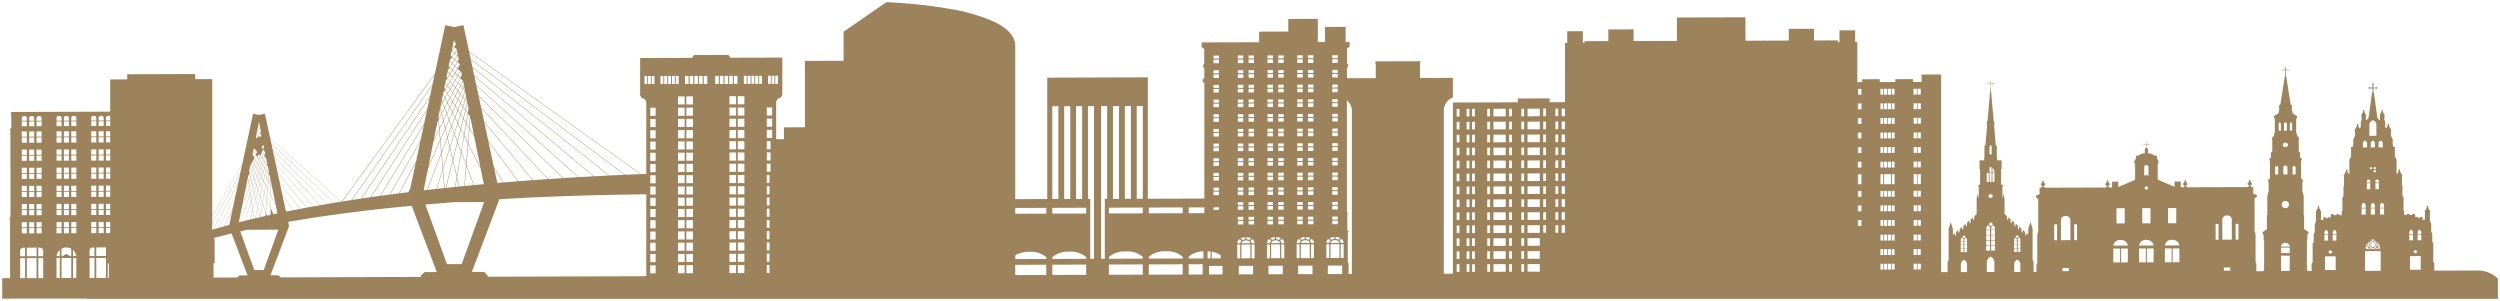 <svg xmlns="http://www.w3.org/2000/svg" width="567.865" height="68.383" viewBox="0 0 567.865 68.383"><g data-name="Charleston Skyline"><path data-name="Subtraction 1" d="M567.365 67.883H19.782v-.05H2.405L.5 67.839V63.2l1.793-.005v-13.38l-.182-.263v-.145h.26V29.672l-.117-.26v-.207h.308v-3.138l-.092-.15v-.483l22.565-.07V18.04l3.86-.013v-1.161l15.451-.048v1.161l3.862-.011V49l6.831-11.777 2.441-11.385 1.348.277 1.354-.285 1.192 5.548L77.544 45.8l.058-.009h.032L98.782 16.7l2.351-10.975 2.064.422 2.068-.435 1.275 5.937 39.037 27.9 1.224-.052v-16.13a1.125 1.125 0 0 0-1.024-1.072l-.375-.641V13.18l11.79-.038.438-.642 7.84-.025.438.639 11.792-.034v8.476l-.375.639a1.134 1.134 0 0 0-1.022 1.081v8.347h1.763v-2.7l4.77-.016V13.831l8.778-.026V7.21L201.32.5h.015a110.937 110.937 0 0 1 14.631 1.56 39.677 39.677 0 0 1 10.069 2.987c3.037 1.5 4.577 3.309 4.577 5.38v34.808l7.267-.022V17.639l22.85-.074v27.578l12.832-.041V18.841l-.38-.286v-.544l.371-.236V15.5l-.256-.256v-.5l.24-.235v-3.358l-.593-.492V9.637L286 9.594V7.187l6.631-.019V4.3l6.708-.022v5.28l1.617-.006V6.115l4.7-.013v3.432l.907-.005v1.025l-.593.5v3.359l.242.236v.494l-.258.259v2.274l.144.091 6.4-.02v-3.218l-.09-.224v-.369l10.225-.032v.368l-.093.224v3.217l7.474-.025v4.459a3.208 3.208 0 0 0-2.059 3.138v36.89l2.059-.009v-38.88l14.748-.047v-.866l7.226-.02v.864l3.5-.013V9.764h.5V7.1l3.552-.012v2.663h.384v-.396l5.4-.018V6.681l5.742-.016V9.32l9.836-.028V3.977l15.576-.047v5.311l9.836-.029V6.553l5.738-.018v2.658l5.4-.018v.4h.384V6.9l3.553-.009v2.665h.494v9.112l1.092-.006V18l4-.011v.655l3.544-.01v-.654l4-.013v.657l1.956-.006v-1.692l4.453-.012v44.907h1.46v-2.35l.227-.361v-7.1l.49-1.569.485 1.566v1.346l.446-.389v.677l.283-.244v-.68l.545-.48v.679l.279-.244V52l.545-.476v.676l.283-.247v-.68l.542-.476v.679l.283-.246v-.676l.541-.48v.68l.285-.245v-.682l.546-.474v.678l.278-.243v-.681l.541-.469v-3.461l.24-1.231.242 1.23h.009v-2.733l-.142-.177v-.153l.442-.223v-3.328l-.125-.2v-1.94l1.015-.005.094-1.034V33.04h.207l.393-4.474h-.045v-1.07h.135l.528-5.96-.018-.1.025-.075.119-1.017a.09.09 0 0 1-.047-.073.086.086 0 0 1 .058-.075V19.02h-.413v.041a.042.042 0 0 1-.018.032h-.034l-.185-.077h-.01l-.008-.011-.009-.014v-.013l.011-.011.013-.007.185-.075a.038.038 0 0 1 .019 0 .029.029 0 0 1 .019.006.034.034 0 0 1 .018.029v.041h.413v-.363h-.018a.054.054 0 0 1-.034-.015.037.037 0 0 1 0-.028l.05-.184.008-.01.007-.011h.044l.01.015.008.007.053.185a.038.038 0 0 1-.007.028c-.014.01-.021.015-.033.015h-.012v.363h.4l.063-.063a.033.033 0 0 1 .029-.012h.15a.051.051 0 0 1 .036.016.037.037 0 0 1 0 .034l-.04.059.04.059a.034.034 0 0 1 0 .032.046.046 0 0 1-.036.018h-.15a.035.035 0 0 1-.029-.011l-.063-.066h-.4V20.2a.084.084 0 0 1 .06.075.087.087 0 0 1-.052.073l.121 1.017.025.075-.018.1.526 5.955h.141v1.07h-.045l.393 4.473h.209v2.34l.09 1.038 1.011-.005v1.945l-.123.2v3.323l.442.227v.148l-.14.179v2.733h.013l.243-1.229.238 1.229v3.465l.535.461v.678l.281.243v-.678l.548.476v.676l.28.246v-.68l.546.474v.673l.277.243v-.678l.546.472v.678l.279.247v-.68l.547.475v.678l.278.243V52.2l.548.472v.68l.279.242v-.678l.446.388v-1.346l.491-1.569.485 1.567v7.1l.225.357v2.346h.656v-1.822l.182-.171v-6.442l.217-.666v-7.413l-.539-.492v-.323l.837-.277v-1.516h.373a.53.53 0 0 1 .216-.2c.064-.037.092-.058.1-.074a.032.032 0 0 0-.009-.027.093.093 0 0 1-.017-.052c0-.026-.048-.052-.109-.086-.112-.063-.266-.148-.266-.3 0-.119.089-.194.175-.267s.153-.13.153-.222v-.035c0-.159 0-.163.072-.239a.193.193 0 0 0 .047-.12c.005-.043.01-.078.065-.078s.06.035.065.08a.184.184 0 0 0 .045.119c.078.077.078.08.078.248v.024c0 .093.073.156.15.222a.364.364 0 0 1 .171.266c0 .145-.151.231-.261.293-.065.037-.114.064-.114.092a.089.089 0 0 1-.017.051c-.007.01-.012.017-.009.026s.032.037.1.073a.468.468 0 0 1 .213.2l13.807-.041a.5.5 0 0 1 .213-.206c.069-.037.1-.057.1-.073a.031.031 0 0 0-.008-.024.083.083 0 0 1-.018-.05c0-.027-.052-.056-.111-.09-.111-.062-.264-.148-.264-.295a.37.37 0 0 1 .172-.269c.078-.067.151-.131.151-.223 0-.188 0-.188.079-.27a.193.193 0 0 0 .046-.122c.005-.045.009-.08.06-.08s.059.034.065.081a.189.189 0 0 0 .047.121c.074.073.074.077.074.234v.036c0 .092.074.155.152.221a.369.369 0 0 1 .175.269c0 .145-.152.232-.263.295-.064.036-.114.065-.114.092a.084.084 0 0 1-.016.048.035.035 0 0 0-.009.027c0 .016.032.036.1.072a.481.481 0 0 1 .218.2h.6v-1.311h1.4v1.22l3.833-1.655V37.19l-.222-.346v-.327h.164a2.157 2.157 0 0 1 .3-.628l-.01-.014a.308.308 0 0 1-.084-.221.216.216 0 0 1 .12-.2c.04-.027.074-.049.074-.1a.091.091 0 1 1 .162 0c0 .044.032.066.07.091l.01.007.018.013a2.654 2.654 0 0 1 1.624-.67v-.588a.5.5 0 0 1 .3-.661v-.764h-.422v.041a.035.035 0 0 1-.016.028.053.053 0 0 1-.023.006h-.016l-.193-.075-.02-.015v-.032l.02-.013.193-.078a.042.042 0 0 1 .017 0 .062.062 0 0 1 .023 0 .035.035 0 0 1 .016.027v.045h.422v-.464a.039.039 0 0 1 .078 0v.461h.407l.061-.064a.037.037 0 0 1 .029-.014h.157a.05.05 0 0 1 .034.016.036.036 0 0 1 0 .034l-.037.059.037.063a.033.033 0 0 1 0 .032.048.048 0 0 1-.034.016h-.157a.037.037 0 0 1-.029-.011l-.061-.064h-.407v.764a.5.5 0 0 1 .307.661v.585a2.676 2.676 0 0 1 1.624.66l.022-.015c.04-.028.07-.049.07-.1a.13.13 0 0 1 .085-.133.131.131 0 0 1 .081.133c0 .045.034.067.073.093a.215.215 0 0 1 .12.2.31.31 0 0 1-.083.224l-.007.01a2.03 2.03 0 0 1 .292.629h.168v.327l-.221.345v3.645l3.833 1.628v-1.208h1.4v1.312h.6a.49.49 0 0 1 .213-.205c.069-.038.1-.057.1-.072s0-.016-.008-.024a.08.08 0 0 1-.017-.049c0-.027-.047-.054-.107-.088-.115-.065-.266-.151-.266-.3a.364.364 0 0 1 .171-.267c.077-.068.15-.13.15-.222 0-.195 0-.195.079-.275a.19.19 0 0 0 .043-.116c.006-.047.01-.083.063-.083s.059.035.064.081a.182.182 0 0 0 .046.118c.074.073.074.08.074.232v.043c0 .089.072.151.15.217a.369.369 0 0 1 .175.271c0 .145-.15.232-.261.3-.064.038-.112.066-.112.093a.084.084 0 0 1-.016.048c-.007.01-.011.017-.009.025s.029.035.1.072a.444.444 0 0 1 .211.2l13.809-.043a.527.527 0 0 1 .211-.206c.069-.038.1-.059.1-.074s0-.015-.008-.024a.083.083 0 0 1-.016-.048c0-.027-.049-.055-.11-.089-.115-.065-.267-.15-.267-.3a.368.368 0 0 1 .175-.269c.079-.068.153-.13.153-.222v-.034c0-.16 0-.163.076-.238a.189.189 0 0 0 .046-.12c.005-.046.01-.082.064-.084s.058.036.062.082a.185.185 0 0 0 .044.12c.076.075.076.078.076.239v.034c0 .09.073.153.15.22a.372.372 0 0 1 .174.272c0 .145-.15.231-.26.293-.063.036-.113.064-.113.092a.077.077 0 0 1-.016.047c-.007.01-.011.017-.009.026s.031.034.1.071a.487.487 0 0 1 .213.206h.371V44l.839.272v.32l-.539.5V52.5l.218.666v6.443l.183.168V61.6l1.649-.006v-.211l.114-.215v-6.7l-.114-.125v-1.095h-.225v-.5l.984-.714v-3.186l.09-.047v-4.464l.133-.095v-.4l.157-.182v-2.339l-.147-.17V40.9l.438-.313v-4.039l-.148-.265v-.229l.379-.256v-1.123l.306-.252V31.6l-.081-.113v-.232l.316-.132v-.213l.175-.107v-.447l.173-.161v-3.137l-.173-.281v-.438c.011-.005.956-.434 1.046-.809v-.285l.119-.141v-.93l-.049-.122v-.125l.317-.177.912-5.8a.188.188 0 0 1 .029-.208.644.644 0 0 1 .063-.371.7.7 0 0 1 .083-.109v-1.3h-.744a.062.062 0 0 1-.059-.064.059.059 0 0 1 .059-.065h.744v-.65c0-.006.008-.055.08-.055s.073.048.074.053v.652h.748a.066.066 0 0 1 0 .131h-.748v1.3a.722.722 0 0 1 .087.111.612.612 0 0 1 .065.368.187.187 0 0 1 .025.209l.916 5.8.313.175v.127l-.048.124v.928l.117.142v.282c.092.363.952.758 1.05.8v.439l-.177.286v3.133l.177.161v.446l.17.109v.213l.323.131v.234l-.085.109v2.824l.31.249v1.124l.377.251v.232l-.153.265v4.034l.44.313v.253l-.146.173v2.334l.161.181v.4l.131.1v4.463l.09.044V52l.981.7v.5h-.227v1.092l-.11.125v6.7l.11.214v.211h.957v-1.696l.233-.235v-4.316l.231-.24V53.2l.245-.442V50.99l.289-.8V48.3l-.108-.105.546-1.016-.065-.133v-.138l.187-.167.191.167v.138l-.069.133.544 1.012-.1.107v1.675h.543v-.61l.64-.005v.215h.422v-.215h.62v-.478h.018v-.224h.64v.225h.627v-.222l.636-.005v.225h.574v-.941h.146v-2.777l-.08-.148v-.1h.135l.2-.5V42.4l.115-.43v-1.953l-.115-.11.582-1.014-.07-.132v-.136l.2-.168.2.164v.14l-.067.129.481.841v-3.443l.393-.7v-1.836l-.068-.247v-.1h.4l.162-.61V31.7l.395-.835v-1.113l-.115-.11.584-1.058-.072-.136V28.3l.2-.172.2.169v.143l-.074.14.353.637.234-.381V27.71l.175-.45v-.939l-.1-.093.488-.891-.059-.116V25.1l.17-.148.167.144v.12l-.058.12.49.886-.1.1v.938h.155l.423-.412.752-5.332v-.336l.094-.165h.065v-.942h-.545a.119.119 0 0 1-.123.1.126.126 0 0 1-.122-.079h-.009a.122.122 0 0 1-.13-.113.124.124 0 0 1 .13-.117.154.154 0 0 1 .132-.08.119.119 0 0 1 .123.1h.545v-.651h.022a.118.118 0 0 0 .061-.016h-.083v.014a.119.119 0 0 1-.11-.114.118.118 0 0 1 .088-.107.123.123 0 0 1 .133-.122.121.121 0 0 1 .126.114.129.129 0 0 1 .086.115.12.12 0 0 1-.11.114v.651h.544a.128.128 0 0 1 .123-.1.138.138 0 0 1 .126.079h.01a.115.115 0 1 1 0 .229.162.162 0 0 1-.133.078.126.126 0 0 1-.123-.1h-.544v.942h.068l.09.163v.336l.751 5.327.424.411h.155v-.937l-.1-.1.487-.891-.056-.117v-.121l.168-.143.173.143v.121l-.063.117.492.887-.1.1v.938l.18.448v1.131l.229.377.353-.637-.07-.138v-.143l.2-.172.2.17v.143l-.07.136.582 1.057-.116.111v1.111l.4.832v1.09l.157.612h.4v.1l-.067.251v1.837l.393.692V39.7l.487-.841-.07-.132v-.136l.2-.167.2.165v.138l-.07.132.582 1.011-.116.107v1.952l.115.426v2.015l.194.5h.137v.1l-.078.151v2.764h.144v.941h.575V48.6h.638v.224h.624V48.6h.638v.222h.018v.478h.62v.213h.422v-.211h.64v.61h.544v-1.691l-.1-.106.546-1.014-.069-.132v-.136l.188-.167.188.163v.139l-.065.132.55 1.011-.112.107v1.886l.292.8v1.776l.242.44v1.851l.234.24v4.314l.229.234v1.713l9.747-.033h.019a6.613 6.613 0 0 1 4.681 1.847v4.6ZM5.694 58.632h-1.11v4.549h1.11v-4.549Zm2.606-.007-2.2.006v4.548l2.2-.005Zm1.514-.007H8.703v4.552h1.111v-4.55Zm3.764-.011h-.738v4.549h.741v-4.55Zm2.609-.007-2.207.005v4.549l2.207-.007V58.6Zm1.145 0h-.741v4.548h.741V58.6Zm4.134-.013h-1.109v4.549h1.111v-4.552Zm2.61-.009-2.206.007v4.549l2.206-.007Zm.4 1.258v3.284h.252v-3.288Zm24.285-5.676v5.6h-.252v3.287l5.408-.018.478-.469 1.832-.005-3.617-9.531c-.127.027-.251.057-.374.088l-.193.047c-1.108.275-2.075.529-2.954.775l-.195.056c-.209.06-.409.118-.611.173Zm14.5 8.373.477.468 31.895-.1v-.311l.79-.782 2.8-.009-5.715-15.057c-8.367.79-15.977 1.726-23.265 2.86-1.795.284-3.36.542-4.787.791l.207.975-4.228 11.166Zm46.708-.766.789.774v.313l36.042-.114V44.132l-1.877.027c-8.566.114-16.979.363-25.006.741-2.334.113-4.454.224-6.481.342l-6.261 16.532Zm127.69-1.639-7.051.021v2.328l7.051-.023v-2.326Zm9.061-.029-7.689.026v2.325l7.689-.021V60.1Zm12.854-.039-7.692.023v2.328l7.692-.023V60.06Zm9.061-.028-7.69.025v2.328l7.69-.025v-2.329Zm4.543-.014-3.17.009v2.33l3.17-.011v-2.329Zm4.518.388-3.065.009v1.927l3.065-.011v-1.926Zm6.935-.022-3.254.01v1.926l3.254-.011v-1.925Zm6.746-.022-3.254.009V62.3l3.254-.013v-1.925Zm6.746-.019-3.256.009v1.924l3.256-.007Zm6.746-.022-3.252.01v1.924l3.252-.009v-1.925Zm1.453-7.941v.2l-.175.363v6.617l.175.263v2.421h.753V25.351a3.212 3.212 0 0 0-1.133-2.58v25.492l.187.1v.255l-.1.135v3.623Zm-157.4 7.875-1.221.006V62.1h1.221Zm6.585-.02-1.5.006v1.837l1.5-.005Zm1.889-.007h-1.5v1.841l1.5-.006v-1.835Zm9.794-.03h-1.5v1.839l1.5-.005Zm1.891-.01-1.5.01v1.836h1.5Zm5.7-.016-.613.006v1.837h.613v-1.843ZM446.1 59.007a1.231 1.231 0 0 0-.7.954v1.845h1.4v-1.85a1.227 1.227 0 0 0-.7-.949Zm6.057-.718a1.562 1.562 0 0 0-.862 1.176v2.321h1.725v-2.323a1.537 1.537 0 0 0-.864-1.172Zm6.061.681a1.247 1.247 0 0 0-.7.951v1.849l1.394-.006v-1.846a1.254 1.254 0 0 0-.7-.948Zm-126.7 1.061h-.638v1.732h.638Zm2.266-.007h-.64v1.731h.64v-1.731Zm1.237-.006-.636.006v1.728h.636v-1.734Zm3.441-.007h-.636v1.731h.636Zm3.559-.013-2.787.011v1.727l2.787-.009Zm1.41 0h-.636v1.729h.636Zm2.776-.009h-.64v1.729h.64Zm3.557-.011-2.783.007v1.728l2.783-.007v-1.73Zm120.159.891-1.437.007v.716l1.437-.005v-.718Zm50.177-2.796-1.956.006v3.452l1.956-.006v-3.452Zm20.663-1.03-3.553.011v4.468l3.553-.013v-4.466Zm-34.175 3.711-1.435.006v.714l1.435-.005ZM63.223 52.167l-7.009.023-.3.067c-.406.09-.878.194-1.341.3l3.189 8.789 2.14-.009 3.322-9.172Zm467.319 6.061-2.434.005v3.1l2.434-.009v-3.1Zm19.317-.059-2.429.007v3.093l2.429-.007Zm-122.1 1.74h-.615v1.331h.615Zm.168 0v1.332h.737v-1.33Zm1.639 0h-.736v1.33h.736v-1.333Zm.782 0h-.611v1.328h.611Zm5.066-.014h-.737v1.328h.737v-1.335Zm.9 0h-.737v1.328h.737ZM109.972 45.9l-6.751.022c-2.4.181-4.558.357-6.605.539l4.913 13.54 3.342-.013 5.1-14.088Zm371.589 10.553h-1.532v3.155l1.532-.007v-3.148Zm1.769-.007-1.532.005V59.6l1.532-.005v-3.149Zm4.085-.013-1.532.006v3.153h1.532v-3.159Zm1.768-.007-1.533.007v3.153l1.533-.006v-3.154Zm4.083-.009h-1.527v3.154l1.527-.005v-3.149Zm1.772 0h-1.533v3.151l1.533-.007v-3.148ZM148.926 57.7l-1.221.005v1.841l1.221-.005Zm6.585-.018h-1.5v1.839l1.5-.007v-1.836Zm1.889 0h-1.5v1.837h1.5v-1.844Zm9.794-.034-1.5.007v1.839l1.5-.005Zm1.891-.005-1.5.005v1.841l1.5-.007Zm5.7-.018h-.613v1.839h.613Zm59.03-.431a6.282 6.282 0 0 0-3.2.778v.875l7.051-.023v-.4a5.308 5.308 0 0 0-3.813-1.233Zm97.7-.1h-.638v1.732h.638V57.09Zm2.266-.005h-.64v1.731h.64Zm1.237-.006-.636.006v1.726h.636Zm-92.139.079a5.47 5.47 0 0 0-3.845 1.254v.4l7.689-.025v-.4a5.426 5.426 0 0 0-3.82-1.23Zm95.58-.09h-.636V58.8h.636Zm3.559-.013-2.787.009V58.8l2.787-.011Zm.773 0v1.731h.636v-1.736Zm-95.139-11.876v13.6h.848V24.111h-1.377v21.07Zm98.548 11.86h-.64v1.727h.64ZM251.485 24.1h-1.377v34.674h.844v-13.6h.534V24.1Zm98.275 32.934-2.783.007v1.73l2.783-.009v-1.728Zm-94.032.084a5.365 5.365 0 0 0-3.845 1.254v.4l7.692-.023v-.4a5.3 5.3 0 0 0-3.813-1.229Zm9.062-.028a5.378 5.378 0 0 0-3.845 1.252v.4l7.69-.025v-.4a5.323 5.323 0 0 0-3.827-1.231Zm8.561-.011a5.1 5.1 0 0 0-3.343 1.238v.4l3.343-.013Zm.946-.006V58.7h.671v-1.564a8.373 8.373 0 0 0-.671-.063Zm.948.106V58.7l2.026-.007v-.733a5.349 5.349 0 0 0-2.024-.781Zm6.465-1.637h-.669v3.134h.669v-3.134Zm2.306-.007-2.024.007v3.133l2.024-.005v-3.135Zm.95 0h-.666v3.136h.669v-3.14Zm3.49-.013-.669.006v3.135h.669v-3.145Zm2.308-.005-2.026.005v3.137l2.026-.007v-3.139Zm.948 0h-.669v3.135h.669v-3.141Zm3.488-.017h-.669v3.135h.669V55.5Zm2.306-.007-2.022.007v3.136l2.025-.009v-3.135Zm.279 0v3.133h.669v-3.134Zm6.467-.022-2.026.007v3.135l2.026-.007V55.47Zm-2.306.007h-.665v3.131h.665v-3.132Zm3.254-.009h-.667V58.6h.667v-3.132Zm-299.51.788h-.263c-.748 0-.835.516-.844.673v1.278l1.11-.006Zm2.61-.007H6.1v1.95h2.2Zm.4 0v1.945h1.111v-1.279c-.014-.2-.123-.667-.84-.667Zm4.875.524a2.607 2.607 0 0 0-.741 1.408h.741v-1.4Zm1.5-.546a2.353 2.353 0 0 0-1.1.259v1.691h.27l.831-.532.837.53h.269v-1.697a2.313 2.313 0 0 0-1.094-.252Zm1.509.535v1.412l.741-.005a2.585 2.585 0 0 0-.732-1.408Zm4.875-.555h-.267c-.748 0-.835.515-.844.672a.264.264 0 0 0 0 .045v1.233h1.111v-1.951Zm2.61-.009-2.206.009v1.947l2.206-.007Zm403.676.4h-.615v1.331h.615Zm.9 0h-.737v1.328h.737Zm.9 0h-.736v1.329h.736Zm.782 0h-.611v1.328h.611Zm5.066-.013h-.737v1.33h.737v-1.338Zm.9-.005h-.737v1.332h.737Zm93.019.27a.974.974 0 0 0-.265.163.848.848 0 0 0-.184.221.906.906 0 0 0 .184.224 1.18 1.18 0 0 0 .261.159 1.048 1.048 0 0 0 .267-.161.828.828 0 0 0 .184-.222.778.778 0 0 0-.184-.222.943.943 0 0 0-.248-.171Zm19.311-.059a.954.954 0 0 0-.258.159.813.813 0 0 0-.185.226.9.9 0 0 0 .185.22.969.969 0 0 0 .265.159 1.06 1.06 0 0 0 .259-.159.982.982 0 0 0 .188-.225.922.922 0 0 0-.188-.222.844.844 0 0 0-.251-.167Zm-28.523-.553-1.956.007v1.241l1.956-.007v-1.24Zm-74.724.261v.771h.626V56.5Zm.811 0v.771h.625V56.5Zm11.305-.036v.773h.622v-.769Zm1.435 0h-.622v.771h.622v-.772Zm-310-1.317h-1.221v1.84h1.221Zm6.585-.022h-1.5v1.839l1.5-.005Zm1.889-.005h-1.5v1.839l1.5-.006Zm294.623.695h-.864v1.117h.864Zm-284.824-.73-1.5.006v1.837h1.5Zm285.949.723h-.862v1.116h.862v-1.116Zm-284.058-.73-1.5.007v1.838l1.5-.005Zm5.086-.014V56.9l.613-.005v-1.831Zm363.875 1.208v.019a.347.347 0 0 1-.212.311h.847a1.288 1.288 0 0 1-.57-.268l-.032-.031-.007-.007-.025-.023Zm1.873-.007a.411.411 0 0 1-.056.057 1.317 1.317 0 0 1-.575.279h.844a.349.349 0 0 1-.213-.31v-.023Zm-2.291-.231a.287.287 0 0 0-.3.263.282.282 0 0 0 .3.257.264.264 0 1 0 0-.521Zm2.713-.009a.265.265 0 1 0 .3.26.285.285 0 0 0-.305-.26Zm-2.013.331a1.242 1.242 0 0 0 .658.181 1.277 1.277 0 0 0 .658-.184h-.05a1.792 1.792 0 0 1-.611-.106 1.915 1.915 0 0 1-.618.111h-.04ZM446 55.649h-.626v.772H446Zm.811 0h-.625v.77h.625Zm11.3-.036h-.622v.771h.622Zm.191 0v.773h.622v-.776Zm79.965.086a1.115 1.115 0 0 0-.076.555c.022 0 .073.006.148.006a1.714 1.714 0 0 0 .5-.073 1.546 1.546 0 0 1-.326-.213 1.305 1.305 0 0 1-.249-.276Zm1.434-.005a1.709 1.709 0 0 1-.255.278 1.512 1.512 0 0 1-.324.214 1.7 1.7 0 0 0 .476.069 1.4 1.4 0 0 0 .169-.01 1.057 1.057 0 0 0-.066-.552Zm-1.635-.677a.848.848 0 0 0 0 1.124 1.16 1.16 0 0 1 .131-.563 1.122 1.122 0 0 1-.128-.564Zm.919 0a1.481 1.481 0 0 0-.386.236 1.241 1.241 0 0 0-.272.326 1.272 1.272 0 0 0 .272.33 1.439 1.439 0 0 0 .386.23 1.472 1.472 0 0 0 .378-.232 1.225 1.225 0 0 0 .271-.327 1.108 1.108 0 0 0-.271-.329 1.372 1.372 0 0 0-.375-.239Zm.914 0a1.121 1.121 0 0 1-.135.562 1.129 1.129 0 0 1 .135.56.857.857 0 0 0 0-1.122Zm-2.014.07a2.369 2.369 0 0 0-.53.943.457.457 0 0 1 .27-.088.445.445 0 0 1 .206.05.961.961 0 0 1-.094-.4.939.939 0 0 1 .151-.514Zm2.454.848a.472.472 0 0 1 .274.082 2.483 2.483 0 0 0-.535-.938.9.9 0 0 1 .146.5.883.883 0 0 1-.094.4.487.487 0 0 1 .212-.053Zm-21.22-.764a.88.88 0 0 0-.981.839h1.956a.926.926 0 0 0-.213-.54.963.963 0 0 0-.759-.308ZM330.876 54.15v1.732h.638V54.15Zm2.9-.007h-.64v1.731h.64v-1.732Zm1.237-.005-.636.005v1.727h.636v-1.73Zm3.441-.011h-.636v1.728h.636Zm3.559-.011-2.787.009v1.729l2.787-.007Zm1.41-.005h-.636v1.73l.636-.005Zm2.136-.007v1.731h.64V54.1Zm4.2-.012-2.783.01v1.727l2.783-.007v-1.73Zm131.92.422a1.539 1.539 0 0 0-1.651 1.279l3.3-.013a1.538 1.538 0 0 0-.4-.806 1.658 1.658 0 0 0-1.242-.461Zm5.852-.02a1.54 1.54 0 0 0-1.649 1.278l3.3-.009a1.538 1.538 0 0 0-.4-.808 1.66 1.66 0 0 0-1.243-.461Zm5.855-.016a1.515 1.515 0 0 0-1.648 1.276l3.3-.009a1.545 1.545 0 0 0-.4-.806 1.66 1.66 0 0 0-1.242-.461Zm-42.228.16V55.7h.864v-1.064Zm1.985-.005h-.862V55.7h.862v-1.069ZM446 54.8h-.626v.774H446Zm.811 0h-.625v.772h.625Zm10.68-.034v.775h.622v-.774Zm1.435 0h-.622v.771h.622v-.773Zm79.44.139a1.106 1.106 0 0 0-.173.011 1.1 1.1 0 0 0 .076.55 1.23 1.23 0 0 1 .249-.277 1.583 1.583 0 0 1 .326-.215 1.667 1.667 0 0 0-.476-.08Zm1.247 0a1.72 1.72 0 0 0-.49.072 1.584 1.584 0 0 1 .324.213 1.615 1.615 0 0 1 .255.277 1.024 1.024 0 0 0 .066-.555 1.251 1.251 0 0 0-.153-.022Zm-258.1-.574a1.259 1.259 0 0 0-.472.925h.669a.849.849 0 0 1 .281-.576l-.477-.345Zm1.491.288h-.14a1.238 1.238 0 0 0-.442.113.788.788 0 0 0-.181.11.7.7 0 0 0-.249.4l2.024-.007a.7.7 0 0 0-.247-.4.789.789 0 0 0-.18-.111 1.223 1.223 0 0 0-.448-.109h-.045a.27.27 0 0 0-.09-.015Zm1.491-.3-.48.349a.82.82 0 0 1 .281.572h.669a1.261 1.261 0 0 0-.465-.933Zm3.761-.014a1.271 1.271 0 0 0-.469.926h.669a.853.853 0 0 1 .281-.58l-.481-.345Zm1.494.29c-.051 0-.1 0-.139.005a1.258 1.258 0 0 0-.446.113.756.756 0 0 0-.18.115.7.7 0 0 0-.249.4l2.026-.005a.708.708 0 0 0-.251-.4.73.73 0 0 0-.18-.113 1.283 1.283 0 0 0-.445-.111h-.013Zm1.491-.3-.478.347a.849.849 0 0 1 .279.578h.669a1.238 1.238 0 0 0-.468-.935Zm3.761-.013a1.278 1.278 0 0 0-.469.925h.669a.846.846 0 0 1 .281-.577l-.481-.346Zm1.493.29c-.039 0-.079 0-.117.005h-.013a1.244 1.244 0 0 0-.453.11.669.669 0 0 0-.18.114.7.7 0 0 0-.249.4l2.025-.008a.706.706 0 0 0-.245-.4.717.717 0 0 0-.184-.114 1.13 1.13 0 0 0-.443-.106.899.899 0 0 0-.136-.01Zm1.492-.3-.479.347a.825.825 0 0 1 .279.576h.669a1.238 1.238 0 0 0-.467-.931Zm3.761-.014a1.242 1.242 0 0 0-.465.925h.665a.846.846 0 0 1 .279-.577l-.479-.346Zm1.493.293h-.141a1.278 1.278 0 0 0-.445.114.921.921 0 0 0-.181.111.729.729 0 0 0-.249.4h2.026a.7.7 0 0 0-.249-.4.7.7 0 0 0-.18-.111 1.2 1.2 0 0 0-.443-.111h-.1Zm1.492-.3-.479.347a.851.851 0 0 1 .281.578h.667a1.257 1.257 0 0 0-.468-.935Zm233.635.553a1.806 1.806 0 0 1 .618.109 1.784 1.784 0 0 1 .62-.113h.038a1.276 1.276 0 0 0-1.316 0Zm-92.679-.814a.646.646 0 0 0-.313.558v.181h.626v-.178a.66.66 0 0 0-.312-.558Zm.811 0a.667.667 0 0 0-.314.562v.178h.625v-.179a.647.647 0 0 0-.311-.558Zm11.3-.035a.66.66 0 0 0-.312.559v.18h.622V54.5a.646.646 0 0 0-.31-.559Zm.815 0a.655.655 0 0 0-.314.562v.177h.622v-.181a.645.645 0 0 0-.304-.576Zm80.369.383a3.048 3.048 0 0 0-.6.323 1.369 1.369 0 0 1 .6-.132 1.449 1.449 0 0 1 .592.127 3.23 3.23 0 0 0-.588-.336Zm-10.175-.952h-.831v1.267h.831v-1.285Zm1.886-.005h-.828v1.265h.828Zm-102.777-.076v1.332h.737v-1.35Zm-.168 0h-.615v1.328h.615Zm1.806 0h-.736v1.328h.736Zm.782-.005h-.611v1.329h.611Zm5.066-.015h-.737V54.6h.737v-1.336Zm.9 0h-.737v1.329h.737Zm111.792.045h-.833v1.267h.833Zm1.887-.005h-.835v1.245h.835Zm-82.726-2.355h-.653v3.589h.653V50.97Zm1.941-1.918a1.081 1.081 0 0 0-.8.291 1.05 1.05 0 0 0-.271.692v4.521l2.152-.007v-4.52a1.044 1.044 0 0 0-.271-.688 1.077 1.077 0 0 0-.8-.288Zm2.6 1.9h-.653v3.59h.653v-3.59Zm-19.773 2.5-.864.005v1.065h.864Zm1.121 0h-.862v1.068h.862v-1.067Zm-170.281.448a2.621 2.621 0 0 0-1.073.239l.411.381a1.592 1.592 0 0 1 .662-.161Zm.277 0v.456a1.692 1.692 0 0 1 .669.156l.4-.377a2.522 2.522 0 0 0-1.068-.235Zm6.47-.017a2.5 2.5 0 0 0-1.074.238l.409.376a1.709 1.709 0 0 1 .665-.161Zm.276 0v.456a1.732 1.732 0 0 1 .669.159l.4-.383a2.553 2.553 0 0 0-1.068-.241Zm6.468-.019a2.544 2.544 0 0 0-1.073.238l.408.383a1.59 1.59 0 0 1 .665-.165Zm.28 0v.458a1.645 1.645 0 0 1 .665.157l.408-.385a2.6 2.6 0 0 0-1.072-.231Zm6.466-.021a2.56 2.56 0 0 0-1.073.243l.408.378a1.651 1.651 0 0 1 .665-.161Zm200.825-2.976h-.652v3.591h.652v-3.603Zm-200.544 2.962v.461a1.606 1.606 0 0 1 .663.156l.408-.383a2.6 2.6 0 0 0-1.071-.235Zm202.487-4.89a1.085 1.085 0 0 0-.809.29 1.048 1.048 0 0 0-.27.691v4.52l2.156-.005v-4.521a1.046 1.046 0 0 0-.271-.687 1.078 1.078 0 0 0-.8-.286Zm2.591 1.9h-.647v3.591h.647v-3.589Zm-359.535 1.747-1.221.005v1.84h1.221Zm6.585-.018h-1.5v1.84l1.5-.005Zm1.889-.007-1.5.005V54.4h1.5Zm9.794-.03h-1.5v1.84l1.5-.006Zm1.891-.006h-1.5v1.84h1.5Zm5.7-.02h-.613v1.841h.613ZM446.1 53.532a.3.3 0 0 0-.323.277.3.3 0 0 0 .32.272.278.278 0 1 0 .007-.55Zm12.118-.041a.309.309 0 0 0-.328.279.329.329 0 0 0 .649 0 .3.3 0 0 0-.325-.279Zm-6.191-1.213-.864.005v1.066l.864-.005Zm1.121 0h-.862v1.066h.862ZM528.4 52.2a.8.8 0 0 0-.416.7v.351h.831V52.9a.8.8 0 0 0-.415-.7Zm1.886-.007a.808.808 0 0 0-.413.7v.351h.828V52.9a.8.8 0 0 0-.415-.7Zm17.4-.052a.8.8 0 0 0-.415.7v.359h.833v-.36a.791.791 0 0 0-.421-.695Zm1.887-.007a.8.8 0 0 0-.417.7v.352h.835v-.353a.794.794 0 0 0-.421-.695ZM6.1 51.822H4.951v1.183H6.1Zm1.675-.007-1.145.005V53h1.142Zm1.677 0H8.305V53h1.147Zm4.534-.016-1.146.001v1.184l1.143-.005Zm1.677 0h-1.15v1.185l1.146-.005Zm1.675-.007h-1.145v1.183h1.145v-1.187Zm4.536-.016-1.147.005v1.179h1.147Zm1.677-.006-1.145.006v1.182h1.145Zm.532 0v1.184h.957v-1.19Zm307.436-.558-.638.005v1.723h.638Zm2.266-.006h-.64v1.728h.64Zm.6 0v1.732h.636V51.2Zm3.442-.011v1.73h.636v-1.73Zm4.195-.012-2.787.007v1.731l2.787-.007Zm1.41-.006h-.636V52.9h.636Zm2.776-.009h-.64v1.73h.64Zm3.557-.011-2.783.009V52.9l2.783-.009v-1.742Zm.773 0v1.73h.64v-1.74Zm3.413-.009h-.634v1.728h.634Zm1.534-.007-.761.006v1.731l.761-.006v-1.741ZM54.581 39.359l-6.373 11.426V52.2l.06-.021.048-.015.054-.016.066-.02 5.7-10.685Zm397.011 11.792a.921.921 0 0 0-.433.775v.246h.864v-.252a.9.9 0 0 0-.431-.77Zm1.12 0a.919.919 0 0 0-.43.773v.247h.862v-.247a.9.9 0 0 0-.432-.771ZM54.1 41.606l-5.6 10.506c.344-.109.7-.213 1.036-.313l.132-.039 3.915-7.725.521-2.429Zm94.827 8.426h-1.221v1.837h1.221Zm6.585-.023h-1.5v1.84h1.5v-1.84Zm1.889 0h-1.5v1.837h1.5Zm9.794-.032-1.5.006v1.837h1.5Zm1.891-.005-1.5.005v1.839l1.5-.005v-1.843Zm5.7-.02-.613.005v1.838h.613ZM53.54 44.208l-3.818 7.534h.028c.368-.109.749-.221 1.127-.323l2.032-4.257.631-2.946ZM6.1 50.46H4.951v1.183H6.1Zm1.675-.007-1.145.006v1.183h1.145Zm1.677 0H8.305v1.183h1.147Zm4.534-.016h-1.143v1.186l1.143-.005Zm1.677 0h-1.146v1.183h1.146Zm1.675-.007-1.145.006v1.185l1.145-.006Zm4.536-.014-1.147.005V51.6h1.147Zm1.677-.006-1.145.006V51.6h1.145Zm1.489 0h-.957v1.183h.957Zm27.832-3.049-1.934 4.044.372-.1.761-.209.8-3.729Zm369.947 2.642h-.737v1.328h.737v-1.34Zm-.941 0v1.328h.036v-1.336Zm6.785-.022h-.737v1.331h.737Zm-.9 0h-.615v1.328h.615Zm1.806 0h-.736V51.3h.736v-1.329Zm.782 0h-.611V51.3h.611Zm21.81.567a.385.385 0 1 0 .445.377.418.418 0 0 0-.453-.388Zm-16.744-.584h-.737v1.329l.737-.005v-1.335Zm.9-.005-.737.005v1.316h.737Zm-153.9.213h-1.24v.82h1.24Zm2.436-.009h-1.238v.821h1.238Zm4.312-.013h-1.242v.824l1.242-.006v-.821Zm2.434-.007h-1.241v.821h1.241Zm4.31-.015h-1.24v.819h1.24Zm2.437-.005h-1.242v.82h1.242v-.82Zm5.526-.018h-1.238v.818h1.238Zm178.747-2.809-1.861.009v3.45l1.861-.006v-3.464Zm5.855-.016h-1.864v3.455l1.864-.005Zm5.855-.02-1.866.006v3.456l1.866-.007v-3.466Zm-439.32-9.901-6.8 11.729v1.6l6.4-11.484.4-1.848Zm1.626 5.317-1.6 3.907-.788 3.924.122-.032.087-.022 2.374-6.41-.193-1.365Zm.208 1.463-2.336 6.3.559-.14h.01l.149-.037.408-.1 1.435-4.409-.225-1.606Zm.24 1.709-1.4 4.294.109-.027c.342-.084.677-.167 1.012-.245l.561-2.035-.283-1.988Zm274.432 2.416h-.638V50h.638v-1.736Zm1.626-.005v1.732h.64v-1.732Zm1.877-.006h-.636v1.729h.636Zm3.441-.009h-.636v1.729h.636Zm3.559-.013-2.787.007v1.732l2.787-.005Zm1.41 0h-.636v1.729h.636Zm2.136-.007v1.732h.64v-1.735Zm4.2-.011-2.783.009v1.728l2.783-.009v-1.73Zm1.414-.007-.64.006v1.731h.64Zm-68.766 1.049h-1.24v.674h1.24v-.677Zm71.539-1.057h-.634v1.731h.634Zm1.534 0h-.761v1.728h.761v-1.733Zm-70.637 1.051h-1.238v.675h1.238Zm4.312-.014h-1.242v.676h1.242Zm2.434-.007-1.241.005v.667l1.241-.007Zm4.31-.011h-1.24v.675l1.24-.005Zm2.437-.007h-1.242v.676h1.242Zm5.526-.019h-1.238v.675h1.238ZM57.38 47.948l-.525 1.907c.091-.023.183-.044.275-.066l.087-.02.135-.031c.09-.022.181-.043.271-.066l-.243-1.723Zm.732-2.652-.7 2.544.26 1.822.152-.035.151-.036.559-2.561-.42-1.734Zm.449 1.835-.534 2.451c.312-.077.63-.151.94-.223l.129-.03-.535-2.2Zm.539-2.467-.517 2.365.559 2.289.479-3.121-.521-1.531Zm89.826 2.808h-1.221v1.84h1.221Zm-89.274-1.178-.46 3.017c.373-.088.751-.171 1.116-.252l.052-.679-.709-2.086Zm95.86 1.161-1.5.006V49.3h1.5v-1.84Zm1.889-.007-1.5.005v1.84l1.5-.006Zm9.794-.03h-1.5v1.841l1.5-.007Zm1.891-.007-1.5.007v1.837l1.5-.005Zm5.7-.018h-.613v1.839h.613ZM60.635 45.381l-.228 3 .209.612.331-.073.03-.007c.167-.037.333-.074.5-.109l-.022-1.521ZM6.1 47.7H4.951v1.181H6.1V47.7Zm1.672 0H6.627v1.184h1.145Zm1.677-.007L8.3 47.7v1.184h1.147Zm4.534-.014-1.143.005v1.185l1.143-.006Zm1.677 0h-1.147v1.181h1.146Zm1.675-.007-1.145.005v1.183h1.145Zm4.536-.013h-1.147v1.181h1.147Zm1.677-.007-1.145.006v1.183h1.145Zm1.489 0h-.957v1.185l.957-.006Zm512.327-.318h-.927v1.412h.927Zm2.087-.009-.925.006v1.409h.925Zm2.088-.006h-.93v1.41h.93Zm-480.08-2.998.041 2.961.6 1.387.458-.1.458-.1-.377-1.866Zm176.2 2.894-7.051.023v1.314l7.051-.023v-1.314Zm9.061-.028-7.689.027v1.312l7.691-.026v-1.313Zm12.854-.039-7.692.025v1.313l7.692-.023v-1.315Zm9.061-.029-7.69.023v1.315l7.69-.023v-1.315Zm4.923-.016-3.55.013v1.313l3.458-.011.092-.052V47.1ZM60.012 43.932l-.346 2.268.7 2.066.227-2.978-.582-1.354Zm4.1.192.761 3.55.22.372.516-.1.159-.032.208-.041.583-.117-2.449-3.632Zm357.967 2.557v1.332h.737v-1.332Zm-.167 0h-.036v1.328h.036v-1.328Zm6.749-.02h-.737v1.331h.737Zm-.9 0h-.615v1.328h.615Zm1.071 0v1.328h.736v-1.328Zm1.518-.005h-.611v1.33h.611Zm5.066-.016h-.737v1.331h.737V46.64Zm.9 0h-.737v1.329h.737Zm-372.8-5.283.571 2.654 2.513 3.731.058-.011h.012c.47-.09.938-.18 1.407-.267Zm-5.764 2.45-.635 1.947.28 1.974.7-2.519-.341-1.4Zm219.127 3.287h-1.239v.574l1.239-.005Zm5.529-.267-1.24.007v.82l1.24-.006Zm2.436-.005h-1.238v.821l1.238-.006Zm4.312-.014h-1.242v.823l1.242-.005v-.821Zm2.434-.007h-1.241v.824l1.241-.006Zm4.31-.013h-1.24v.82h1.24Zm2.437-.009-1.242.005v.821h1.242Zm5.526-.016h-1.238v.82h1.238ZM6.1 46.341H4.951v1.183H6.1v-1.183Zm1.675-.006H6.63v1.184l1.145-.006Zm1.677-.007-1.152.006v1.184l1.147-.005Zm4.534-.014h-1.143V47.5h1.143Zm1.677 0h-1.146V47.5l1.146-.006Zm1.675-.007-1.145.005v1.183l1.145-.006Zm3.389-.011v1.184h1.147v-1.188Zm2.823-.007-1.145.006v1.181h1.145Zm1.489 0h-.957v1.179h.957v-1.186Zm38-7.16.456 2.128 4.637 6.2c.482-.091.969-.181 1.455-.27l.029-.005-6.576-8.049ZM536.9 46.031a.89.89 0 0 0-.463.777v.392h.927v-.4a.882.882 0 0 0-.464-.769Zm2.089-.009a.893.893 0 0 0-.463.779v.392h.925V46.8a.886.886 0 0 0-.461-.774Zm2.082-.005a.892.892 0 0 0-.463.779v.39h.93v-.392a.882.882 0 0 0-.467-.775ZM60.81 43.064l-.168 2.221.813 1.883-.042-2.939Zm1.822-5.827.384 1.791 6.649 8.131c.476-.09.956-.177 1.422-.26l.076-.014-8.531-9.648Zm268.882 8.087h-.638v1.732l.638-.006Zm2.266-.009h-.64v1.732h.64Zm1.237 0h-.636v1.73h.636Zm3.441-.012h-.636v1.728h.636Zm180.663.354a.763.763 0 0 0-.808.691.816.816 0 1 0 .812-.691Zm-177.1-.367-2.787.009v1.734l2.787-.011Zm.773 0v1.733h.636v-1.737Zm3.413-.009h-.64v1.729h.64v-1.73Zm3.557-.011-2.783.011v1.728l2.783-.01v-1.732Zm1.414 0h-.64v1.728h.64v-1.735Zm2.772-.009h-.634v1.729h.634Zm1.534-.005h-.761v1.731h.761v-1.738Zm-296.829-1.9-.514 1.861.42 1.72.512-2.346-.418-1.235Zm3.623-7.766.339 1.569 8.6 9.727.325-.057.094-.016q.546-.1 1.09-.194L62.275 35.581Zm86.651 9.338h-1.221v1.841l1.221-.006Zm6.585-.02h-1.5v1.839l1.5-.005Zm1.889-.005h-1.5v1.837l1.5-.005Zm9.794-.031-1.5.006v1.837l1.5-.006Zm1.891-.007-1.5.007V46.7h1.5v-1.844Zm5.7-.018h-.613v1.841h.613v-1.851Zm107.623 1.086h-1.24v.667h1.24v-.675ZM61.957 34.093l.3 1.4L72.776 46.6l.636-.109.13-.023c.253-.044.506-.089.759-.131L61.958 34.094Zm222.886 11.821h-1.238v.675h1.238v-.677Zm4.312-.016-1.242.006v.676l1.242-.005Zm2.434-.007-1.241.005v.676l1.241-.007Zm4.31-.014-1.24.007v.672h1.24Zm1.2 0v.678h1.242v-.675Zm6.768-.018h-1.238v.676h1.238ZM61.424 42l.033 2.219 1.143 2.222-.75-3.729-.429-.712Zm-4.972-.623-.678 1.517-.693 3.446 1.542-3.754Zm5.211-8.651.276 1.288 12.414 12.314.428-.072.146-.025c.325-.055.642-.109.962-.161L61.664 32.725Zm-2.15 10.047-.395 1.809.516 1.517.343-2.247-.463-1.079Zm1.877-11.326.258 1.2 14.294 13.414c.515-.086 1.033-.169 1.548-.252l-16.1-14.361Zm37.346-14.536L77.757 45.766c.817-.131 1.475-.234 2.072-.324l18.427-26.291.481-2.238Zm-41.3 25.619-.562 1.519.227 1.6.627-1.927-.292-1.192Zm40.77-23.157L79.949 45.424a111.7 111.7 0 0 1 2.064-.313L97.688 21.8l.519-2.427Zm142.2 4.757-1.377.007v21.07h1.377V24.13Zm2.7-.007-1.377.005V45.2l1.377-.006Zm2.7-.007h-1.379V45.2l1.379-.006V24.116ZM60.294 42.067l-.269 1.781.577 1.344.167-2.2ZM254.182 24.09l-1.377.005v21.071h1.377V24.09Zm2.7-.007h-1.376v21.075h1.376V24.082Zm2.7-.011-1.379.006v21.073l1.379-.005V24.071ZM58.269 42.221l-.492 1.5.339 1.392.507-1.847Zm39.368-20.186-15.5 23.057 1.645-.242.4-.059 12.879-20.063.575-2.69Zm354.028 22.573v.011a.329.329 0 0 0 .064.144l.006.009a.157.157 0 0 0 .025.034.379.379 0 0 0 .094.075.46.46 0 0 0 .108.057.544.544 0 0 0 .125.025.458.458 0 0 0 .064 0 .484.484 0 0 0 .065 0 .551.551 0 0 0 .118-.025l.013-.006a1.032 1.032 0 0 0 .1-.051.74.74 0 0 0 .088-.078.253.253 0 0 0 .059-.1.26.26 0 0 0 .038-.1.3.3 0 0 0 0-.056.246.246 0 0 0 0-.053.3.3 0 0 0-.038-.106.241.241 0 0 0-.059-.093.744.744 0 0 0-.088-.078.634.634 0 0 0-.11-.054.554.554 0 0 0-.123-.027.35.35 0 0 0-.065-.005.326.326 0 0 0-.064.005.454.454 0 0 0-.125.027 1.354 1.354 0 0 0-.108.054.536.536 0 0 0-.094.078.741.741 0 0 0-.063.1.445.445 0 0 0-.033.1v.03a.236.236 0 0 0 0 .031.2.2 0 0 0 0 .028.193.193 0 0 1 0 .027ZM97.008 24.972 84.3 44.781l.055-.008.054-.008c.632-.091 1.286-.186 1.931-.273l10.014-16.463.653-3.054ZM6.1 43.585H4.951v1.184H6.1Zm1.675-.005H6.63v1.181h1.145Zm1.677-.007-1.152.005v1.183l1.147-.006Zm4.534-.013h-1.143v1.185l1.143-.006Zm1.677-.007h-1.146v1.184l1.146-.005Zm1.675 0h-1.149v1.185h1.145Zm4.536-.015h-1.147v1.184h1.147Zm1.677-.005h-1.145v1.183h1.145Zm1.489-.006-.957.006v1.179h.957v-1.188Zm397.78-.156h-.737V44.7h.737Zm-.941 0V44.7h.036v-1.328Zm5.881-.02h-.615v1.329h.615Zm.9 0h-.737v1.329h.737Zm.9 0h-.736v1.328h.736Zm.171 0v1.332h.611v-1.338Zm5.677-.018-.737.006v1.328h.737Zm.9 0h-.737v1.33h.737ZM59.082 41.777l-.409 1.493.415 1.23.393-1.8-.4-.92ZM96.3 28.294l-9.849 16.182c.687-.1 1.371-.188 2.032-.274l7.045-12.321.766-3.585Zm180.578 15.223h-1.239v.817h1.239Zm5.529-.017h-1.24v.817h1.24Zm2.436-.009-1.243.009v.821l1.238-.006Zm4.312-.014-1.242.007v.816h1.242Zm2.434-.006h-1.241v.82h1.241v-.82Zm4.31-.014h-1.24v.821h1.24v-.821Zm2.437-.009-1.242.006v.822l1.242-.005Zm5.526-.016-1.238.006v.82h1.238Zm-154.936-1.07h-1.221V44.2h1.221ZM95.465 32.17l-6.87 12.018c.563-.077 1.134-.149 1.693-.221l.331-.042 3.9-7.337.946-4.415Zm60.047 10.172-1.5.005v1.838l1.5-.006Zm1.889-.006-1.5.006v1.837h1.5Zm9.799-.036-1.5.005v1.845l1.5-.009Zm1.891-.007-1.5.007v1.838h1.5ZM60.952 41.2l-.133 1.777.591 1.147-.032-2.208Zm113.22 1.079v1.841h.613v-1.84Zm157.343.1h-.638v1.731h.638v-1.726Zm1.626-.007v1.732h.64v-1.727Zm1.877-.005h-.636V44.1h.636Zm2.805-.011V44.1h.636v-1.739Zm4.195-.009-2.787.007v1.731l2.787-.009Zm1.41-.006h-.636v1.728h.636Zm2.776-.011h-.64v1.729h.64Zm3.557-.01-2.783.01v1.729l2.783-.009v-1.73Zm1.414 0h-.64v1.731h.64Zm2.772-.01h-.634v1.731h.634Zm1.534-.005h-.761v1.728h.761Zm-298.319-.914-.492 1.2.193 1.362.559-1.507-.26-1.055Zm37.286-4.475-3.72 6.994c.455-.059.914-.117 1.371-.174l.648-.081.456-.929 1.246-5.81Zm-34.6 4.295-.32 1.489.462 1.072.27-1.768Zm-1.925.006-.459 1.237.29 1.187.487-1.492Zm-51.829 1H4.945v1.184h1.149Zm1.675-.006H6.624V43.4h1.145Zm1.677-.006H8.299V43.4l1.147-.006Zm4.534-.015h-1.143v1.183h1.143Zm1.677 0h-1.144v1.185h1.146Zm1.675-.005-1.145.005v1.181h1.145Zm4.536-.015h-1.147v1.19h1.147Zm1.677-.006-1.145.006v1.181h1.145Zm1.489-.005h-.957v1.183h.957Zm251.843.448h-1.239v.672h1.239Zm5.529-.016h-1.24v.677h1.24v-.675Zm2.436-.009-1.238.006v.672h1.238v-.676Zm4.312-.013-1.242.005v.675l1.242-.005Zm2.434-.007h-1.241v.676l1.241-.005ZM99.974 31.984l-2.738 6.25-1.008 5.006c.12-.016.242-.03.364-.043l.216-.024.181-.021 3.227-8.41ZM295.9 42.549h-1.24v.676h1.24Zm2.437-.009h-1.242v.676l1.242-.006Zm4.287-.015v.675l1.238-.006v-.673ZM58.7 40.888l-.409 1.259.355 1.045.409-1.483-.355-.821Zm41.53-5.939-3.13 8.19.474-.055.972-.109.57-.064 1.431-4.446-.31-3.516Zm387.3 7.391a.333.333 0 0 0-.072.007.442.442 0 0 0-.148.051.325.325 0 0 0-.061.045.214.214 0 0 0-.05.051.32.32 0 0 0-.058.122.164.164 0 0 0-.009.068.176.176 0 0 0 .009.067.315.315 0 0 0 .058.118.336.336 0 0 0 .05.053.419.419 0 0 0 .065.045.442.442 0 0 0 .144.048.3.3 0 0 0 .072.009.342.342 0 0 0 .079-.009.405.405 0 0 0 .2-.093.221.221 0 0 0 .042-.045l.007-.008a.4.4 0 0 0 .065-.12v-.024a.292.292 0 0 0 0-.044.255.255 0 0 0 0-.043v-.024a.343.343 0 0 0-.065-.118.2.2 0 0 0-.049-.054.387.387 0 0 0-.061-.044.414.414 0 0 0-.143-.049.37.37 0 0 0-.073-.009Zm50.863-.716h-.773v1.362h.773Zm1.95-.005h-.771v1.365l.771-.005ZM100.562 38.7l-1.352 4.2.674-.073.125-.013.307-.034.6-.066Zm-40.028 1.8-.227 1.487.469.909.135-1.768Zm41.64-6.812-1.538 4.78.371 4.234c.037-.005.075-.008.114-.011l.107-.009 1.588-6.3-.642-2.69ZM56.3 40.3l-.485 2.4.627-1.4-.142-1Zm46.565-3.72-1.54 6.1q.933-.1 1.864-.194l.157-.016.391-2.246-.873-3.64Zm-43.408 3.86-.35 1.271.393.909.321-1.474Zm1.953.052.02 1.419.4.675Zm-4.5-.139-.422.95.173 1.2.483-1.187-.234-.968Zm46.881.094-.348 2.009.475-.048.333-.034-.46-1.927Zm-46.178-.152-.418 1.03.256 1.053.455-1.228-.292-.855Zm47.176-5.621-.957 5.543.512 2.145.533-.052.6-.058.383-4.752-1.072-2.832Zm1.151 3.037-.372 4.531q.684-.064 1.363-.131l.651-.063Zm-47.59 2.365-.4 1.074.313.929.411-1.251Zm48-7.337-.391 4.758 1.72 4.543c.537-.054 1.082-.1 1.613-.152l.167-.015.441-.04-.7-3.472-2.852-5.622Zm-46.2 7.12-.278 1.286.4.781.228-1.486Zm361.932-.267v2.269h.735v-2.272Zm-.205 0v2.269h.036v-2.272Zm5.881-.018h-.615v2.269h.615Zm1.768-.005-1.563.005v2.266l1.563-.005Zm.82 0h-.611v2.271h.611Zm-369.274.057-.114 1.5.42.7-.022-1.594-.054-.269-.231-.342Zm375.24-.075h-.737v2.271h.737Zm-.9 0h-.737v2.269h.737Zm-286.483.261h-1.221v1.838h1.221Zm-89.847-.092-.361 1.1.353.82.348-1.263Zm96.429.066h-1.5v1.839l1.5-.006Zm1.889-.009-1.5.009v1.836h1.5Zm9.794-.027h-1.5v1.837h1.5Zm1.891-.006-1.5.006v1.836h1.5Zm5.7-.019h-.613v1.837h.613v-1.837Zm-62.538-1.484.715 3.315.216-.018.126-.011.954-.081Zm425.76 2.527a.615.615 0 0 0-.386.206v.49h.773v-.493a.615.615 0 0 0-.388-.2Zm1.954 0a.628.628 0 0 0-.388.2v.492h.771v-.492s-.078-.134-.384-.2ZM110.93 32.107l1.261 5.876 2.167 3.455 1.038-.084.22-.018q1-.082 2-.161Zm340.341 7.162v2.065h.462v-2.065Zm1.76 0h-.46v2.061h.46Zm-.651 0h-.458v2.06h.458Zm-395.061.161-.378.855.233.96.416-1.02-.27-.8Zm-.648-.045-.329.693-.02.086.151 1.054.42-.938-.222-.895Zm274.2.057v1.732h.638v-1.732Zm-220.853-11.59.87 4.044 6.832 9.273.6-.047 1.2-.094.722-.052.752-.055Zm223.762 11.58h-.64v1.732h.64v-1.732Zm1.237 0h-.636v1.732h.636Zm3.441-.009h-.636v1.727h.636Zm3.559-.013-2.787.007v1.734l2.787-.011Zm1.41 0h-.636v1.73h.636Zm2.776-.011h-.64v1.728h.64Zm3.557-.009-2.783.007v1.731l2.783-.009v-1.734Zm1.414-.007h-.64v1.73h.64v-1.735Zm2.772-.007h-.634V41.1h.634Zm1.534 0h-.761V41.1h.761ZM58.019 39.3l-.379.929.287.849.4-1.067Zm1.764-.056-.31 1.126.361.7.28-1.275-.33-.555Zm.961-.111-.2 1.3.371.622.114-1.5-.283-.426Zm216.134 1.047-1.239.007v.821h1.239Zm5.529-.013h-1.24v.818h1.24v-.82Zm2.436-.009h-1.238v.82h1.238v-.82Zm4.312-.014h-1.242v.822h1.242Zm2.434-.007h-1.241v.821h1.241Zm4.31-.016-1.24.005v.82h1.24Zm2.437-.007-1.242.005v.822l1.242-.006v-.821Zm5.526-.016-1.238.005v.82h1.238Zm-194.553-15.54.669 3.106 11.122 13.25q1.35-.1 2.694-.191l.6-.042-15.09-16.122ZM58.733 39.039l-.359.972.322.752.357-1.1Zm49.992-17.2.55 2.56 15.235 16.28h.015c1.008-.069 2.15-.148 3.3-.218l-19.1-18.621ZM6.1 39.464H4.951v1.186H6.1v-1.186Zm1.675-.006-1.145.006v1.181h1.145Zm1.677-.006H8.305v1.184h1.147Zm4.534-.014h-1.143v1.183h1.143Zm1.677-.007-1.146.005v1.185h1.146Zm1.675 0h-1.145v1.183h1.145Zm4.536-.015h-1.147V40.6h1.147Zm1.677 0h-1.145V40.6h1.145Zm1.489-.007h-.957v1.183h.957v-1.187Zm83.176-19.949.476 2.221 19.248 18.767c1.448-.091 2.45-.151 3.346-.2l-23.07-20.788ZM60.411 38.646l-.249 1.154.346.576.194-1.294-.292-.431Zm-.982.009-.326 1 .339.654.308-1.12Zm48.328-21.328.429 1.991 23.22 20.92.3-.018q1.53-.087 3.063-.172l-27.012-22.721ZM57.043 38.61l-.34.711.218.892.377-.846-.254-.758Zm.66-.04-.357.8.271.8.377-.92-.29-.673Zm49.633-23.209.393 1.831 27.171 22.85q1.216-.066 2.438-.125h.028l.931-.047-30.961-24.509Zm-3.416 17.022-1.009 4 .865 3.606.947-5.489-.8-2.117Zm172.958 6.893-1.239.006v.674l1.239-.005Zm-218.486-.891-.35.858.3.705.355-.966Zm224.015.875h-1.24v.673h1.24Zm205.125.467.479.2V37.9a.41.41 0 0 0-.112-.267.593.593 0 0 0-.733 0 .406.406 0 0 0-.11.266v2.03l.475-.2Zm-202.689-.474h-1.238v.675l1.238-.005Zm4.312-.014-1.242.005v.675h1.242Zm2.434-.007h-1.241v.674h1.241v-.676Zm4.31-.014-1.24.005v.677h1.24Zm2.437-.009-1.242.007v.672h1.242Zm5.526-.016h-1.238v.676h1.238Zm-196.92-25.675.366 1.714 31.115 24.629.706-.034.389-.018q1.165-.055 2.328-.107l-34.9-26.184ZM60.081 38.156l-.281 1.029.332.552.249-1.145-.3-.436Zm46.488-26.386.348 1.624 35.063 26.3 1.007-.042.4-.017 1.294-.053.763-.034-38.875-27.778ZM517.138 37.7c-.324 0-.339.36-.339.364v1.578h.685v-1.584s-.01-.362-.344-.362Zm1.983-.082a.414.414 0 0 0-.463.381v1.637h.923v-1.645a.409.409 0 0 0-.459-.377Zm1.977.068c-.329 0-.344.361-.344.365v1.58h.685v-1.586s-.015-.363-.339-.363Zm-462.013.4-.333.9.322.618.324-1Zm1.825-.055-.159 1.042.285.421.043-.614-.169-.848Zm-3.51-.167-.33.689.254.753.353-.793ZM6.1 38.1H4.951v1.183H6.1V38.1Zm1.675-.007-1.148.007v1.183l1.145-.006Zm1.677 0H8.305v1.183h1.147Zm4.534-.014-1.143.005v1.181h1.143Zm1.677-.006h-1.146v1.183h1.146Zm1.675-.005h-1.145v1.183l1.145-.005Zm39.453-.208-.2.986.1.406.337-.7-.235-.691Zm-34.918.193h-1.147v1.183h1.147Zm1.677-.007-1.15.004v1.183l1.145-.005Zm.532 0v1.184h.957v-1.187Zm33.989-.29-.339.759.288.673.35-.851-.3-.581Zm394.5.385v1.008h.46a.724.724 0 0 0 0-.1 1.242 1.242 0 0 0-.46-.911Zm-.418-.252a1.437 1.437 0 0 0-.231.122v1.138h.458v-1.14a1.466 1.466 0 0 0-.227-.124Zm87.259.764a.27.27 0 0 0-.287.249.262.262 0 0 0 .279.247.252.252 0 1 0 .008-.5ZM59.446 38.6l.319.533.283-1.027-.3-.437-.3.931Zm89.48-1.348h-1.221v1.84h1.221Zm6.585-.023-1.5.005v1.84h1.5Zm1.889-.006-1.5.006v1.84h1.5Zm9.794-.032h-1.5v1.841l1.5-.006Zm1.891-.005-1.5.005v1.837h1.5v-1.842Zm5.086-.016v1.843h.851V37.17Zm-113.518.364-.229 1.052.287.427.173-1.118-.016-.08Zm-1.9-.015-.335.812.306.6.332-.9Zm.671-.34-.315.849.308.52.3-.93-.3-.438Zm.939-.039-.263.96.29.433.231-1.049-.256-.343Zm-3.257.039-.3.587.242.727.325-.684-.268-.63Zm.645-.045-.326.675.281.648.337-.757Zm480.809.824a.251.251 0 1 0 0 .5.25.25 0 1 0 0-.5Zm.853 0a.27.27 0 0 0-.287.249.263.263 0 0 0 .287.247.276.276 0 0 0 .292-.248.273.273 0 0 0-.293-.251Zm-480.994-.994-.326.735.3.58.332-.809-.3-.506Zm41.891-2.213.307 3.486 1.514-4.717-.516-2.17-1.3 3.4ZM330.876 36.5v1.733h.638V36.5Zm2.9-.006h-.64v1.728h.64Zm1.237-.005h-.636v1.728l.636-.005Zm3.441-.011h-.636v1.728h.636Zm3.559-.013-2.787.011v1.728l2.787-.007Zm1.41-.006-.636.006v1.727h.636Zm2.776-.007h-.64v1.73h.64Zm3.557-.013-2.783.011v1.729l2.783-.007v-1.731Zm1.414 0h-.64v1.731h.64Zm2.772-.011h-.634v1.732h.634Zm1.534-.005h-.761v1.732h.761Zm67.335.322h-.737v1.328h.737v-1.327Zm-.941 0v1.33h.036v-1.33Zm5.881-.018h-.615v1.328h.615Zm.168 0v1.33h.737v-1.329Zm1.639 0h-.736v1.329h.736v-1.33Zm.782 0h-.611v1.328h.611Zm-370.287.011-.285.879.294.438.263-.955-.272-.361Zm375.356-.038h-.737v1.328h.737Zm.9 0h-.737v1.33h.737Zm-329.68-7.428-.269 3.289 2.771 5.456-1.412-7.005-1.091-1.739Zm-47.54 7.414-.319.78.306.51.315-.845-.3-.446Zm39.365-4.538-1.137 5.666 2.639-6.014-.2-2.315-1.3 2.667Zm-41.02 4.38-.3.6.271.628.319-.667Zm219.444.322-1.239.007v.819h1.239Zm5.529-.015h-1.24v.823l1.24-.007Zm2.436-.007-1.238.006v.821l1.238-.006v-.821Zm-226.75-.411-.321.666.293.565.325-.732Zm231.063.4h-1.242v.822h1.242Zm2.434-.009h-1.241v.821h1.241Zm4.31-.014-1.24.005v.82h1.24v-.821Zm2.437-.005h-1.242v.82l1.242-.005v-.817Zm5.526-.02-1.238.006v.821l1.238-.005Zm-244.12-.454-.3.813.294.44.288-.879-.281-.374Zm.827.053-.195.72.256.342.079-.376-.141-.685Zm-1.809-.168-.32.717.3.5.321-.775-.3-.443Zm46.673-5.255-.616 3.552 1.056 2.8.389-4.717Zm-46.015 4.936-.308.755.3.443.3-.812-.288-.387Zm.928-.045-.274.843.269.36.213-.774-.047-.236-.161-.193Zm-2.582.036-.3.605.285.552.317-.662-.3-.5Zm.664-.164-.316.66.3.5.317-.712-.3-.446Zm1.625-.232h-.005l-.285.785.276.372.274-.839Zm216.824.468h-1.239v.678l1.239-.005v-.677Zm5.529-.018-1.24.007v.675l1.24-.005Zm2.436-.005h-1.238v.679l1.238-.006ZM59.1 35.447l-.315.7.3.44.31-.75-.294-.393Zm230.059.462h-1.242v.672h1.242v-.674Zm2.434-.01-1.241.006v.675h1.241v-.68Zm4.31-.013h-1.24v.678l1.24-.007Zm2.437-.009h-1.242v.679l1.242-.007Zm5.526-.016h-1.238v.674h1.238Zm-154.94-1.167h-1.221v1.84h1.221ZM6.1 35.344H4.951v1.183H6.1Zm1.675-.007-1.145.006v1.183h1.145Zm.53 0v1.183h1.147v-1.184Zm147.209-.666-1.5.007v1.84l1.5-.006Zm1.889 0h-1.5v1.841l1.497-.012v-1.832Zm-143.42.649-1.143.005V36.5h1.143Zm1.677 0h-1.147v1.18h1.146Zm1.675-.006H16.19V36.5h1.145v-1.19Zm4.536-.016-1.147.006v1.183h1.147Zm145.329-.662-1.5.007v1.838h1.5Zm-143.649.653-1.145.005v1.183h1.145Zm145.54-.658-1.5.005v1.838h1.5Zm-144.051.655h-.957v1.184h.957Zm149.987-.673h-.851v1.84h.851Zm-116.927.6-.307.608.3.5.314-.658-.3-.446Zm1.647-.122-.3.739.287.382.29-.785-.274-.337ZM103.2 30.49l-.977 3.033.64 2.666 1-3.958-.66-1.741ZM58.765 35l-.314.657.3.444.312-.7Zm.66-.3-.31.692.294.392.3-.735-.285-.349Zm-1.657.02-.3.56.292.492.308-.606-.3-.446Zm2.29-.4-.294.722.272.335.222-.6-.063-.309Zm271.457-.77h-.638v1.731l.638-.006v-1.716Zm2.266-.007h-.64v1.728h.64Zm1.237 0h-.636v1.73h.636Zm3.441-.009h-.636v1.727h.636Zm3.559-.015-2.787.01v1.73l2.787-.009Zm1.41-.005-.636.005v1.729h.636Zm2.776-.007h-.64v1.73h.64Zm-288.704.82-.153.754.1.164.3-.562-.247-.356Zm292.26-.827-2.783.007v1.732l2.783-.009V33.5Zm1.414 0h-.64v1.734h.64Zm2.772-.009h-.634v1.73h.634Zm.773 0v1.732h.761v-1.738ZM6.1 33.983H4.951v1.181H6.1Zm2.2-.009v1.187l1.147-.006v-1.181Zm-.53 0-1.145.005v1.18h1.147Zm6.21-.019-1.143.005v1.183l1.143-.005Zm.53 0v1.187h1.146v-1.189Zm2.821-.007-1.145.005v1.183h1.145Zm40.76.164-.3.571.3.449.307-.61-.307-.409Zm-36.221-.179h-1.147v1.184h1.147Zm1.677-.007-1.145.005v1.183h1.145Zm1.489-.006h-.957v1.185h.957V33.92Zm427.118-1.034-.244.414v1.757h.489V33.3Zm-392.4 1.091-.3.684.285.349.3-.72-.276-.313Zm362.125-.539v1.327h.036v-1.327Zm.941-.006h-.737v1.329h.737v-1.329Zm4.94-.016h-.615v1.328h.615Zm.9 0h-.737v1.329h.737v-1.331Zm.166 0v1.332h.736v-1.336Zm1.518 0h-.611v1.331h.611Zm5.066-.014h-.737v1.329h.737Zm.162 0v1.318h.737v-1.327Zm-377.813.267-.2.354-.047.251.249.378.306-.569-.308-.413Zm43.373-4.32L100.05 31.8l.243 2.738 1.284-3.348-.445-1.854Zm175.747 4.18-1.239.005v.821l1.239-.007Zm5.529-.014h-1.24v.821h1.24v-.821Zm-177.743-4.086-.7 2.8.8 2.1.609-3.521ZM284.843 33.5H283.6v.824h1.238Zm4.312-.012h-1.242v.821h1.242Zm2.434-.007h-1.241v.819h1.241v-.819Zm4.31-.015-1.24.006v.818h1.24Zm2.437-.009-1.242.005v.82l1.242-.006Zm5.526-.016h-1.238v.82h1.238Zm-154.936-1.3-1.221.006v1.837h1.221Zm6.585-.019h-1.5v1.84l1.5-.005v-1.838Zm1.889-.009-1.5.009v1.834h1.5v-1.847Zm9.794-.029h-1.5v1.839l1.5-.005Zm1.891-.005h-1.5v1.839l1.5-.007Zm-109.328.85-.31.648.287.323.238-.527-.058-.278Zm115.265-.87h-.851V33.9h.851v-1.84Zm362.178-.121a.693.693 0 0 0-.476.583v.974h.947v-.975a.685.685 0 0 0-.47-.582Zm1.784-.009a.7.7 0 0 0-.478.585v.975l.948-.006v-.971a.69.69 0 0 0-.47-.583Zm1.779 0a.689.689 0 0 0-.474.583v.975h.948v-.973a.686.686 0 0 0-.474-.582Zm-21.643.471a.6.6 0 0 0-.078.006.637.637 0 0 0-.283.1.452.452 0 0 0-.108.091.508.508 0 0 0-.076.118.384.384 0 0 0-.045.19.388.388 0 0 0 0 .066.558.558 0 0 0 .041.127.207.207 0 0 0 .034.059l.041.055a.634.634 0 0 0 .108.092.509.509 0 0 0 .137.066.53.53 0 0 0 .146.034h.153a.607.607 0 0 0 .151-.034.572.572 0 0 0 .134-.066.634.634 0 0 0 .11-.093.543.543 0 0 0 .074-.117.3.3 0 0 0 .04-.125.311.311 0 0 0 .009-.068.276.276 0 0 0-.009-.066.328.328 0 0 0-.04-.126.373.373 0 0 0-.074-.113.609.609 0 0 0-.244-.16.575.575 0 0 0-.151-.034.568.568 0 0 0-.07-.002Zm-416.543-3.564-.9 2.362.516 2.155.965-3-.575-1.514Zm174.3 3.778-1.239.005v.675h1.239Zm5.529-.018h-1.24v.673h1.24Zm2.436-.009-1.238.005v.673h1.238Zm4.312-.013h-1.242v.675h1.242Zm2.434-.006h-1.241v.674l1.241-.005Zm4.31-.013h-1.24v.675h1.24Zm2.437-.009h-1.242v.675h1.242Zm5.526-.018h-1.238v.673h1.238ZM6.1 31.226H4.951v1.184l1.149-.002Zm.53 0v1.184l1.142-.01v-1.178Zm99.29-3.085-.458 2.652.819 1.611.268-3.259-.629-1ZM9.449 31.215H8.302V32.4h1.147Zm4.534-.014-1.143.005v1.181h1.143Zm1.677-.005h-1.146v1.184h1.146Zm1.675-.006H16.19v1.184h1.145Zm4.536-.016-1.147.006v1.18h1.146Zm1.677 0H22.4v1.185l1.145-.005Zm1.489-.007h-.957v1.185h.957Zm305.841-.548v1.732h.638v-1.734Zm2.9-.007h-.64v1.731h.64Zm1.237 0h-.636v1.728h.636v-1.733Zm2.805-.01v1.731h.636V30.6Zm4.195-.012-2.787.007v1.731l2.787-.007Zm1.41-.005h-.636v1.73h.636Zm2.776-.01h-.64v1.734h.64V30.57Zm3.557-.01-2.783.009V32.3l2.783-.007V30.56Zm.773 0v1.731h.64v-1.738Zm3.413-.011h-.634v1.726h.634Zm1.534-.005h-.761v1.73h.761Zm-251.5-2.464-.73 2.273.653 1.727.7-2.772-.622-1.228ZM99.56 27.3l-.207.39-.824 4.107 1.209-2.48-.178-2.016Zm1.141.248-.869 1.781.2 2.3 1.062-2.426Zm322.114 2.572h-.737v1.329h.737Zm-.941 0v1.329h.036v-1.325Zm5.266-.018v1.333h.615v-1.33Zm.782 0v1.332h.737V30.1Zm1.639-.006-.736.006v1.328h.736Zm.782 0h-.611v1.334h.611Zm-372.065.347-.142.705.262.279.319-.548-.438-.436Zm90.648-.861h-1.221v1.84l1.221-.006Zm286.483.5h-.737v1.329h.737Zm.9 0h-.737v1.328h.737Zm-280.8-.519h-1.5V31.4h1.5Zm1.889 0h-1.5V31.4h1.5v-1.84Zm9.794-.032-1.5.007v1.84l1.5-.007Zm1.891-.005-1.5.005v1.839l1.5-.005Zm6.317-.026h-1.224v1.84l1.224-.006Zm-116.3.816-.326.558.315.312.323-.575-.312-.3Zm-54.151-.452v1.186h1.149v-1.186Zm2.823-.007-1.145.005v1.181h1.145Zm94.237-2.519-.817 1.861.442 1.841.893-2.333-.518-1.369Zm-92.56 2.513-1.149.006v1.183l1.147-.005Zm4.534-.014H12.84v1.187h1.143Zm1.677-.005h-1.146v1.187l1.146-.006Zm261.219.359h-1.239v.82h1.239Zm-259.545-.365h-1.145v1.186h1.145Zm4.536-.013h-1.147V31h1.147Zm260.538.357-1.24.006v.82l1.24-.006v-.82Zm-258.862-.364h-1.145v1.183h1.145Zm261.3.358h-1.238v.82h1.238ZM25.035 29.8h-.957v1.181h.957Zm264.12.349h-1.242v.825l1.242-.006Zm2.434-.007h-1.241v.825l1.241-.006v-.821Zm4.31-.013h-1.24v.82h1.24Zm2.437-.009-1.242.005v.82h1.242Zm5.526-.018-1.238.006v.819l1.238-.005Zm235.126-2.8c-.806.369-.8.958-.8.964v2.587l1.6-.005v-2.586a1.157 1.157 0 0 0-.8-.959ZM58.43 29.689l-.143.7.453.453.323-.559-.633-.594Zm48.413-3.018-.2 2.454 1.026 1.635Zm-1.585.411-.559 2.208.691 1.357.456-2.625-.587-.939Zm-46.679 1.862-.143.7.646.6.193-.329-.087-.427-.609-.544Zm44.768-2.117-.721 1.881.571 1.5.727-2.249Zm173.532 2.455h-1.239v.676h1.239Zm5.529-.018h-1.24v.677l1.24-.006Zm2.436-.005h-1.238v.676l1.238-.006Zm4.312-.016-1.242.005v.673h1.242Zm2.434-.006h-1.241v.675l1.241-.006Zm4.31-.014h-1.24v.677h1.24Zm2.437-.007-1.242.005v.673l1.242-.006Zm5.526-.018h-1.238v.677l1.238-.006Zm213.989-1.38c-.257 0-.26.334-.26.337v1.531h.514v-1.531a.437.437 0 0 0-.094-.275.214.214 0 0 0-.158-.063Zm1.271-.006a.327.327 0 0 0-.244.09.381.381 0 0 0-.1.247v1.534h.676v-1.535a.381.381 0 0 0-.094-.247.322.322 0 0 0-.24-.089Zm1.271 0a.224.224 0 0 0-.166.065.43.43 0 0 0-.1.269v1.532h.519v-1.53a.428.428 0 0 0-.094-.269.219.219 0 0 0-.162-.063ZM58.826 27.7l-.238 1.194.586.525-.346-1.719Zm272.688-.024h-.638v1.731h.638Zm2.266-.007h-.64V29.4h.64v-1.732Zm1.237 0h-.636V29.4h.636Zm3.441-.012h-.636v1.732h.636Zm3.559-.01-2.787.01v1.732l2.787-.009Zm1.41-.005h-.636v1.732h.636Zm2.776-.007h-.64v1.73h.64Zm3.557-.01-2.783.01v1.729l2.783-.009V27.62Zm1.414-.006h-.64v1.728h.64Zm2.772-.009h-.634v1.732h.634Zm1.534 0h-.761v1.729h.761Zm-250.857-1.536-.6 1.877.616 1.213.55-2.189-.565-.9Zm-4.316-.184-.663 1.25.175 2 .851-1.741Zm1.174.053-.716 1.465.391 1.643.806-1.837-.481-1.27Zm4.835-.1-.373 2.164.615.984.211-2.536-.453-.612Zm42.61 1.183-1.221.005v1.836h1.221Zm6.585-.023-1.5.005v1.84l1.5-.006ZM157.4 27h-1.5v1.84h1.5Zm9.794-.031h-1.5v1.839h1.5Zm1.891-.009-1.5.009V28.8h1.5Zm6.31-.016h-1.224v1.84h1.224v-1.84ZM6.1 27.6H4.951v1.075H6.1Zm1.675-.006-1.148.006v1.075h1.145Zm1.677-.005H8.305v1.075h1.147Zm4.534-.014-1.143.005v1.075h1.143Zm1.677-.005h-1.146v1.077l1.146-.006Zm1.675-.006h-1.145v1.075h1.145Zm4.536-.014h-1.147v1.078h1.147Zm1.677 0h-1.145v1.075h1.145Zm1.489-.007h-.957v1.077l.957-.005v-1.077Zm77.715-1.89-.689 1.567.515 1.362.716-1.861-.542-1.069Zm320.064 1.161h-.737v1.328h.737Zm-.941 0v1.328h.036v-1.331Zm5.266-.016v1.332h.615V26.8Zm1.52 0h-.737v1.33h.737Zm.9-.005-.736.005v1.328h.736Zm.782 0h-.611v1.329h.611Zm5.066-.016h-.737V28.1h.737Zm.9 0h-.737V28.1h.737Zm-330.551-1.685-.474 1.872.58.927.373-2.147-.479-.651Zm-1.75 0-.62 1.614.57 1.126.6-1.861Zm172.868 1.762-1.239.005v.821h1.239v-.823Zm5.529-.015h-1.24v.82h1.24v-.82Zm2.436-.007h-1.238v.82l1.238-.005Zm4.312-.016h-1.242v.819h1.242Zm2.434-.007h-1.241v.82h1.241v-.82Zm4.31-.015h-1.24v.823l1.24-.005V26.8Zm1.2 0v.824l1.242-.007v-.816Zm6.768-.021-1.238.007v.82h1.238ZM5.523 26.356c-.491 0-.565.316-.574.451v.628h1.149v-.591a.246.246 0 0 0 0-.039c0-.1-.06-.446-.572-.446Zm1.678 0c-.513 0-.569.343-.573.447a.093.093 0 0 0 0 .037v.591h1.145v-.591a.243.243 0 0 0 0-.04c-.005-.1-.06-.443-.565-.443Zm1.677-.005c-.513 0-.57.343-.575.448v.63H9.45V26.8c-.006-.134-.073-.446-.564-.446Zm4.534-.016c-.517 0-.568.346-.572.451a.089.089 0 0 0 0 .034v.594h1.143v-.592a.193.193 0 0 0 0-.036c0-.105-.054-.447-.568-.447Zm1.673 0c-.491 0-.563.316-.571.451v.626h1.146v-.592a.221.221 0 0 0 0-.038c0-.1-.054-.444-.568-.444Zm1.677-.009c-.51 0-.566.346-.571.451a.182.182 0 0 0 0 .038v.585h1.145v-.6a.14.14 0 0 0 0-.034c-.005-.101-.056-.445-.575-.445Zm4.537-.013c-.514 0-.57.346-.575.451v.628h1.147v-.589a.225.225 0 0 0 0-.039c-.007-.142-.071-.456-.571-.456Zm3.35-.009c-.515 0-.566.343-.57.447a.237.237 0 0 0 0 .039v.594l.957-.006V26.4a.635.635 0 0 0-.368-.1Zm-1.673 0c-.518 0-.57.347-.573.453a.179.179 0 0 0 0 .037v.588h1.145v-.592a.232.232 0 0 0 0-.038c-.005-.107-.056-.452-.573-.452Zm78.007-1.68-.611 1.145.362 1.5.7-1.448-.456-1.2Zm1.193-.1-.64 1.308.481 1.266.678-1.549Zm-2.189.024-.4 1.974.038.458.651-1.217-.29-1.215Zm5.2-.227-.53 1.644.559.895.47-1.861-.5-.678Zm171.691 1.629-1.239.006v.675l1.239-.005Zm5.529-.016-1.24.006v.675h1.24v-.676Zm2.436-.007h-1.238v.677l1.238-.005Zm-181.431-1.79-.616 1.4.539 1.059.616-1.6-.539-.859Zm185.743 1.775h-1.242v.675h1.242Zm2.434-.007h-1.241v.677h1.241Zm4.31-.016-1.24.005v.674h1.24v-.678Zm2.437-.007-1.242.005v.673h1.242Zm5.526-.016h-1.238v.675h1.238Zm27.014-1.131v1.73h.638v-1.73Zm2.9-.007h-.64v1.729h.64Zm1.237-.006h-.636v1.731h.636Zm3.441-.01h-.636v1.732l.636-.006Zm3.559-.011-2.787.009v1.731l2.787-.007Zm1.41 0h-.636v1.727h.636Zm2.136-.007v1.73h.64v-1.733Zm4.2-.011-2.783.009v1.728l2.783-.007V24.68Zm1.414-.007h-.64V26.4h.64Zm2.772-.007h-.634v1.727h.634Zm.773 0v1.73h.761v-1.737Zm-205.793-.193h-1.221v1.84h1.221Zm6.585-.018h-1.5v1.84h1.5Zm1.889-.007-1.5.006v1.84l1.5-.006v-1.84Zm9.794-.032-1.5.005v1.839h1.5Zm1.891 0h-1.5v1.841l1.5-.005v-1.847Zm6.31-.023-1.224.006v1.839h1.224v-1.856Zm-70.785-.853-.559 1.456.545.875.525-1.637Zm-2.989-.11-.582 1.093.452 1.2.633-1.292Zm-1.12-.073-.431.755-.043.215.314 1.306.6-1.126Zm5.682.044-.394 1.575.47.644.171-.993-.247-1.225Zm-3.363-.209-.593 1.22.517 1.02.609-1.392-.534-.848Zm1.2-.459-.571 1.3.539.855.555-1.448-.523-.708Zm1.682-.019-.483 1.5.492.67.42-1.656Zm316.173.783v1.33h.036V23.5Zm.941 0h-.737v1.328h.737Zm4.94-.015h-.615v1.329l.615-.005Zm1.806-.007h-.736v1.33h.736v-1.33Zm-.9 0h-.737v1.327h.737v-1.33Zm1.073 0V24.8h.611v-1.324Zm5.677-.02h-.737v1.332l.737-.005Zm.9 0h-.737v1.33h.737Zm-335.231-1.1-.516.9L101 24.4l.573-1.078Zm175.8 1.174h-1.239v.821h1.239v-.821Zm5.529-.019-1.24.005v.822h1.24Zm2.434-.013h-1.238v.821l1.238-.005V23.5Zm4.312-.014-1.242.014v.82l1.242-.006v-.821Zm-186.92-1.224-.562 1.061.5.988.591-1.208-.53-.841Zm189.354 1.22-1.241.006v.818h1.241Zm4.31-.016-1.24.005v.82h1.24v-.821Zm2.437-.007-1.242.006v.82h1.242Zm5.526-.014h-1.238v.823l1.238-.006Zm-198.694-1.369-.519 1.358.506.689.479-1.491-.466-.556Zm-1.735-.139-.566 1.165.53.842.566-1.291-.53-.716Zm-3.113.939-.189.957.33-.584-.141-.373Zm55.191-.984-1.5.007v1.836h1.5Zm1.889-.005-1.5.005v1.84l1.5-.005v-1.84Zm9.794-.028h-1.5V23.7h1.5Zm1.891-.009-1.5.007v1.838h1.5Zm-64.479-.44-.541 1.234.517.7L105.1 22l-.492-.587Zm172.271 1.209h-1.239v.681l1.239-.006Zm5.529-.016-1.24.005v.673h1.24V22.6Zm2.436-.007h-1.238v.677h1.238Zm4.312-.013h-1.242v.675h1.242v-.675Zm2.434-.009-1.241.006v.674h1.241v-.676Zm4.31-.014-1.24.005v.675h1.24Zm2.437-.007-1.242.005v.675l1.242-.006Zm-196.677-1.214-.527.92.492.967.557-1.053-.523-.834Zm202.2 1.2-1.238.006v.672h1.238Zm-203.252-1.1-.256 1.272.167.438.508-.887Zm5.3.624-.178.556.38.458-.2-1.014Zm-3.075-.932-.553 1.043.524.837.564-1.154Zm1.186-.41-.546 1.127.525.714.539-1.228Zm1.637.072-.458 1.194.465.551.209-.659Zm-4.575-.368-.4.66-.043.206.441.877.523-.911-.519-.831Zm1.158-.1-.536.934.523.833.552-1.037Zm2.922-.185h-.005l-.514 1.187.489.582.49-1.276Zm-1.733-.117-.548 1.027.534.722.545-1.121Zm319.381.17h-.737v1.332h.737Zm4.94-.014h-.615V21.5h.615Zm.9 0h-.737V21.5h.737Zm.9 0h-.736V21.5h.736v-1.334Zm.782 0h-.611V21.5h.611Zm5.066-.016h-.737v1.33h.737v-1.345Zm.9-.005-.737.005v1.328h.737ZM104.6 19.532l-.536 1.1.514.606.516-1.181-.494-.527Zm-2.962-.025-.5.831.516.827.532-.925Zm174 .691v.823h1.239V20.2Zm6.768-.018h-1.24V21h1.24v-.821Zm2.436-.007-1.238.006V21h1.238Zm4.312-.014-1.242.005v.82h1.242Zm2.434-.007h-1.241v.821l1.241-.006v-.82Zm4.31-.014h-1.24v.824l1.24-.007Zm-193.071-.843-.539.941.539.729.542-1.025Zm195.508.835h-1.242v.822h1.242v-.821Zm4.287-.016v.824h1.238v-.82Zm-198.6-1.206-.541 1.022.526.626.534-1.095Zm1.394.66-.209.478.391.417-.182-.895Zm-4.274-.747-.231 1.149.175.284.5-.825-.447-.608Zm1.078-.257-.525.86.543.732.534-.936Zm2.956-.2-.526 1.083.488.524.249-.563Zm171.705.921-1.239.006v.675l1.239-.006Zm5.529-.018h-1.24v.676h1.24Zm2.436-.009-1.238.006v.676h1.238Zm4.312-.011h-1.242v.675h1.242v-.675Zm2.434-.007h-1.241v.679l1.241-.006Zm4.31-.013h-1.24v.675l1.24-.005Zm2.437-.009-1.242.005v.677l1.242-.006Zm5.526-.018h-1.238v.676l1.238-.005Zm-200.443-.941-.546.949.543.641.541-1.013Zm1.183-.451-.539 1.014.519.551.515-1.073Zm-3 .013-.377.589-.059.286.474.646.521-.854-.559-.668Zm1.2-.22-.534.879.55.655.539-.945Zm44.213-.338h-.624v1.836h.624Zm.819 0h-.627V19.1h.627Zm.818 0h-.627V19.1h.627v-1.837Zm2.228-.009v1.841h.665v-1.841Zm-.2 0-.663.005v1.836h.663Zm1.738 0h-.665v1.837h.665Zm.865 0h-.663v1.837h.663Zm.869 0h-.663v1.838h.663v-1.847Zm2.257-.007h-.813v1.838h.813Zm1.065 0h-.813v1.837h.813v-1.848Zm1.062 0h-.813v1.837h.813Zm1.062 0h-.813v1.837h.813Zm1.064 0h-.81v1.835h.81v-1.855Zm2.6-.011h-.811v1.838h.811Zm1.065 0h-.813v1.838h.813Zm.251 0v1.839h.813v-1.864Zm1.875-.006-.811.006v1.836h.811Zm1.063 0h-.819v1.84l.813-.005V17.2Zm2.111-.009h-.665v1.839l.665-.005V17.2Zm.2 0v1.837h.665V17.2Zm1.529 0h-.662v1.834h.662Zm.873 0h-.669v1.836h.669Zm.865 0h-.663v1.837h.663Zm1.365-.007v1.838h.625v-1.873Zm2.263-.005h-.627v1.838h.627Zm-.822 0h-.624v1.836h.624v-1.868Zm-71.886.056-.545.952.537.574.535-1.011Zm-1.835-.3-.527.816.557.666.535-.879Zm1.219-.3-.546.893.554.592.544-.948-.552-.537Zm173.488.235h-1.239v.821l1.239-.007Zm-175.244-.51-.224 1.112.175.209.525-.814Zm180.773.49h-1.24v.824h1.24v-.825ZM104.6 16.2l-.545.955.525.515.328-.621-.139-.7-.169-.149Zm180.247.639-1.238.005v.821h1.238Zm4.312-.011h-1.242v.821l1.242-.006v-.819Zm2.434-.009h-1.241v.823l1.241-.005v-.821Zm4.31-.013h-1.24v.82h1.24Zm2.437-.007h-1.242v.82h1.242Zm5.526-.02h-1.238v.821h1.238Zm-201.1-.764-.539.839.564.6.544-.891-.57-.553Zm1.229-.365-.55.905.548.533.545-.952Zm-1.875-.265-.405.6-.054.263.5.539.537-.838-.581-.565Zm174.766.571-1.239.005v.675h1.239Zm5.529-.016h-1.24v.675h1.24v-.675Zm2.436-.007h-1.238v.675l1.238-.006Zm4.312-.014h-1.242v.681h1.242v-.675Zm2.434-.009h-1.241v.676h1.241v-.676Zm4.31-.013-1.24.005v.676l1.24-.006Zm2.437-.007-1.242.005v.673h1.242Zm5.526-.018h-1.238v.679l1.238-.005Zm-200.514-.792-.552.861.566.552.55-.9-.564-.509Zm-.647-.58-.549.814.582.567.552-.857-.585-.524Zm1.255-.361-.561.871.564.506.472-.776-.047-.242Zm-1.852-.173-.218 1.091.2.2.546-.813Zm1.206-.371-.562.834.581.525.559-.871Zm-.665-.56-.5.707-.025.125.559.5.558-.828Zm174.225.5-1.239.006v.818h1.239Zm5.529-.018h-1.24v.825l1.24-.005Zm2.436-.009h-1.238v.821h1.238Zm4.312-.013h-1.242v.825l1.242-.006Zm2.434-.005h-1.241v.825l1.241-.005Zm4.31-.015h-1.24v.825h1.24Zm2.437-.007h-1.242v.82h1.242Zm5.526-.02-1.238.005v.824l1.238-.007Zm-199.925-.779-.57.852.575.483.267-.417-.166-.834Zm-.664-.524-.571.818.595.5.572-.847Zm173.605.483h-1.239v.676l1.239-.005Zm5.529-.02h-1.24v.677l1.24-.006v-.675Zm2.436-.007h-1.238v.675h1.238Zm4.312-.014h-1.242v.678l1.242-.006Zm2.434-.007h-1.241v.676l1.241-.005Zm3.07-.011v.676h1.24v-.673Zm3.677-.007h-1.242v.675h1.242Zm5.526-.019-1.238.006v.675l1.238-.006Zm-201.27-.935-.007.01-.213 1.067.261.22.573-.816Zm1.185-.18-.452.646.591.471.065-.095-.2-1.02Zm-.549-.693-.586.805.609.481.5-.709-.043-.217Zm-.4-.3-.2.976.534-.726-.336-.25Zm.233-1.168-.214 1.074.364.276.316-.437-.14-.68-.33-.232Z" fill="#9c835c" stroke="rgba(0,0,0,0)" stroke-miterlimit="10"/></g></svg>
